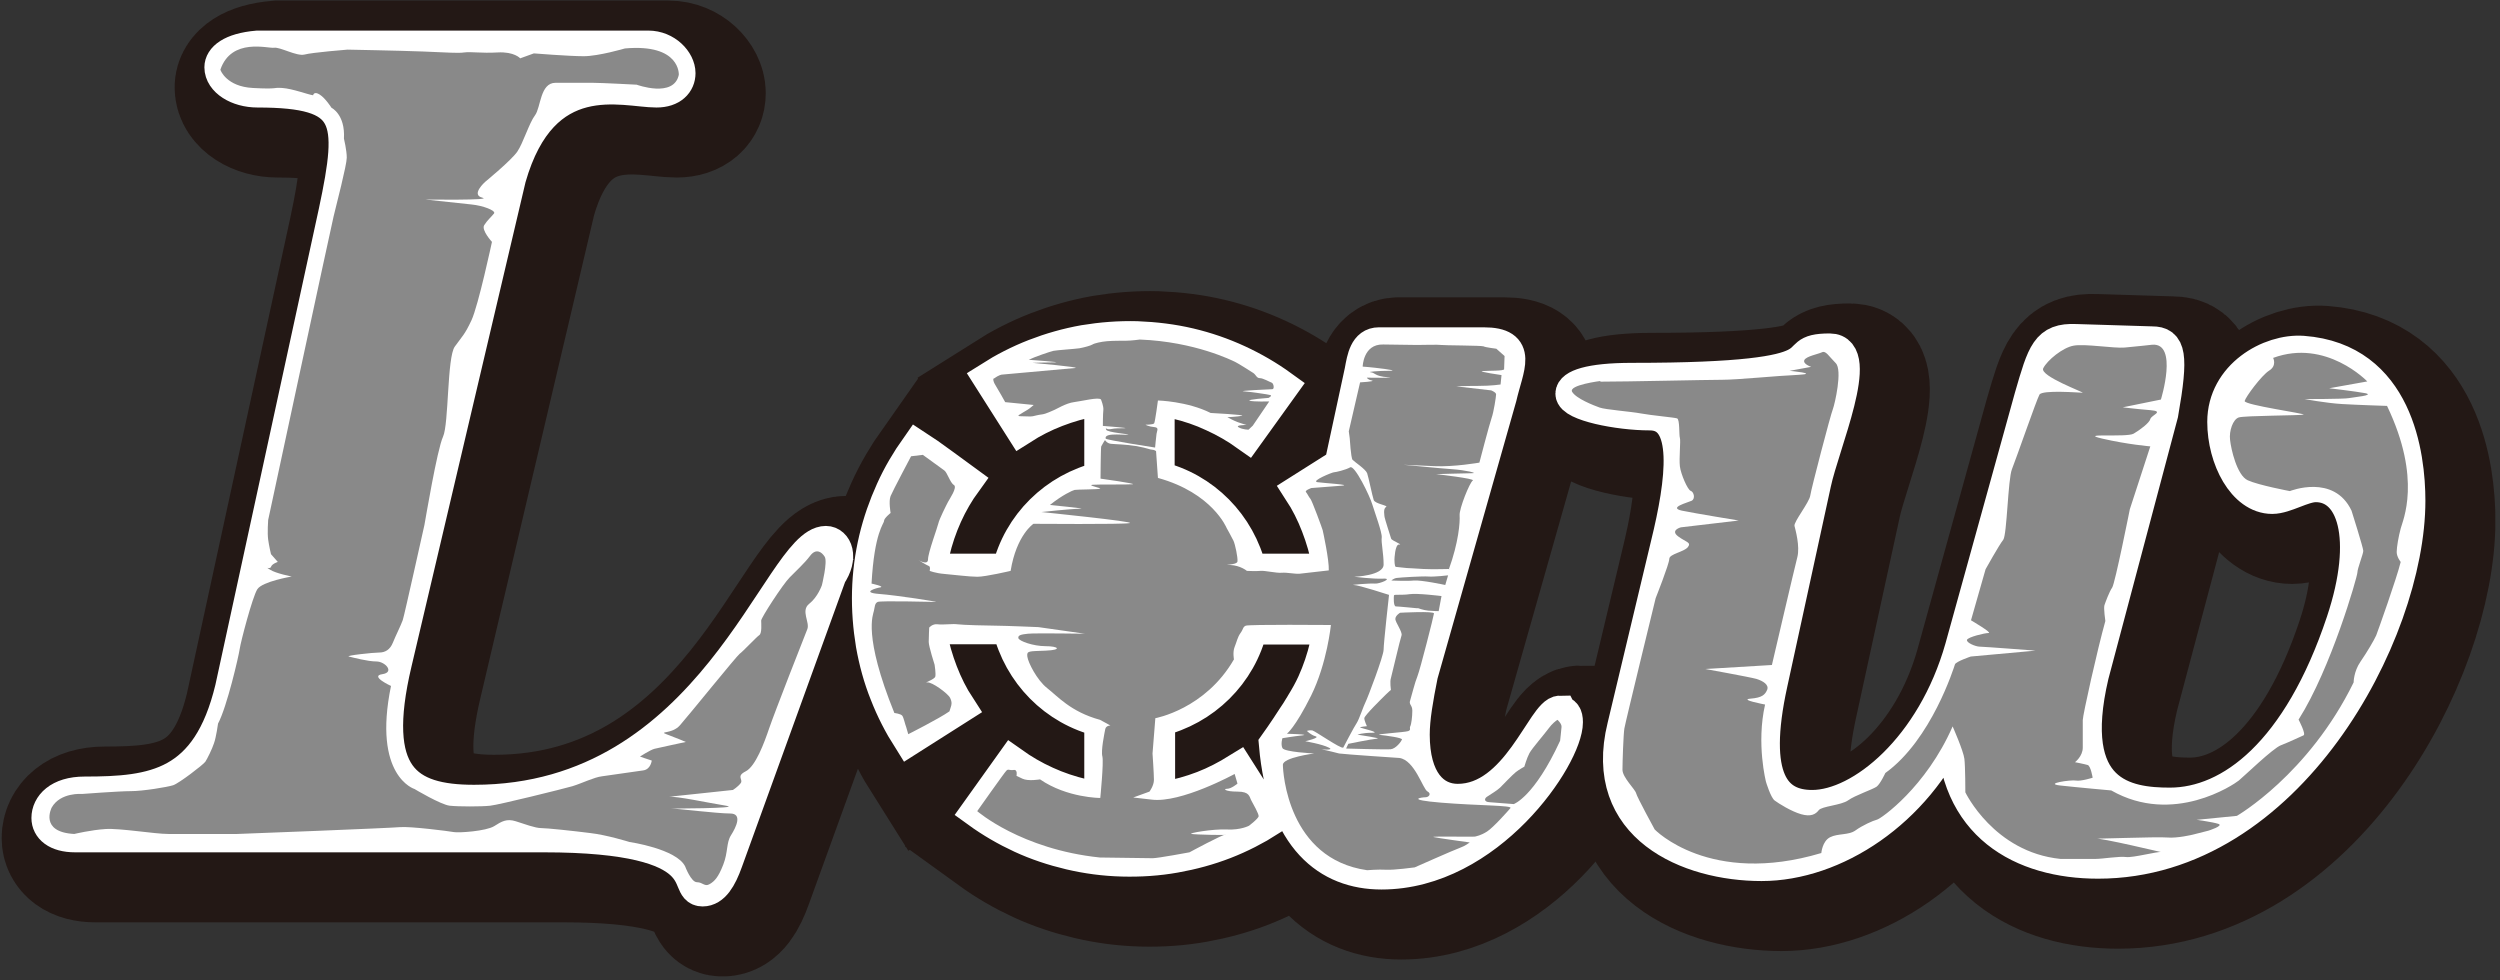 <svg width="306" height="120" viewBox="0 0 306 120" fill="none" xmlns="http://www.w3.org/2000/svg">
<rect x="0" y="0" width="306" height="120" fill="#333333" stroke="none"/>
<g clip-path="url(#clip0_1420_19886)">
<path d="M103.998 72.9L91.324 107.897C90.604 109.913 89.74 111.353 88.444 111.353C85.851 111.353 90.604 104.728 69.001 104.728H11.681C9.377 104.728 8.369 103.72 8.369 102.568C8.369 101.128 9.665 99.543 12.833 99.543C21.331 99.543 27.955 98.679 30.836 86.726L43.51 28.398C45.958 16.876 45.67 13.564 34.004 13.564C31.556 13.564 29.54 12.267 29.54 10.683C29.54 9.675 30.692 8.523 34.004 8.235H81.819C83.979 8.235 85.563 9.963 85.563 11.403C85.563 12.556 84.699 13.564 82.827 13.564C78.794 13.564 68.857 10.107 64.825 24.221L50.855 83.557C47.542 97.527 52.151 100.552 60.504 100.552C89.884 100.552 97.805 68.867 103.566 68.867C104.718 68.867 105.582 70.596 103.998 72.9Z" fill="#231815" stroke="#231815" stroke-width="16.332" stroke-miterlimit="10"/>
<path d="M297.273 63.741C297.273 80.015 282.439 107.955 259.251 107.955C250.034 107.955 241.537 103.49 241.537 91.392C236.928 101.762 226.991 108.243 218.062 108.243C209.133 108.243 198.187 103.634 201.211 91.392L206.54 69.069C208.412 61.436 209.565 53.083 204.38 53.083C200.491 53.083 194.875 51.931 194.875 50.635C194.875 49.771 196.891 48.907 202.22 48.907C229.727 48.907 219.934 45.306 226.415 45.306C230.591 45.306 225.551 56.828 224.543 61.58L219.214 86.064C216.622 97.873 219.646 101.186 224.255 101.186C230.303 101.186 239.089 93.985 242.545 81.743L251.042 51.067C252.627 45.594 253.059 44.01 256.515 44.154L265.876 44.442C267.893 44.442 268.325 45.738 267.029 53.083L258.531 85.055C255.075 99.746 262.708 100.898 268.037 100.898C275.526 100.898 283.879 94.561 289.208 78.575C292.664 68.205 290.504 61.868 285.895 61.868C284.311 61.868 282.151 63.309 280.566 63.309C277.11 63.309 274.662 58.556 274.662 54.091C274.662 48.474 280.278 45.306 284.311 45.594C295.833 46.458 297.273 58.268 297.273 63.741Z" fill="#231815" stroke="#231815" stroke-width="16.332" stroke-miterlimit="10"/>
<path d="M193.405 89.635C191.389 89.635 188.221 100.436 180.876 100.436C177.851 100.436 175.403 97.988 175.403 92.371C175.403 90.355 175.835 87.906 176.411 85.026L186.06 51.037C186.924 47.293 188.653 44.556 184.044 44.556H171.226C169.642 44.556 169.354 46.284 169.066 47.869L166.589 59.361L161.577 62.53C162.441 63.855 163.161 65.295 163.737 66.793C164.313 68.291 164.774 69.846 165.062 71.459C165.12 71.718 165.062 72.006 165.12 72.266H155.442C154.117 66.707 149.796 62.271 144.179 60.946V51.383C144.899 51.498 145.648 51.498 146.34 51.671C147.953 52.045 149.479 52.564 150.948 53.255C152.417 53.917 153.8 54.724 155.096 55.646L159.273 49.798C157.602 48.589 155.816 47.552 153.944 46.688C152.072 45.824 150.084 45.132 148.01 44.643C145.936 44.153 143.805 43.894 141.587 43.807C139.398 43.75 137.238 43.922 135.135 44.268C133.032 44.643 131.016 45.219 129.086 45.968C127.156 46.717 125.313 47.667 123.584 48.762L127.444 54.839C128.798 53.975 130.209 53.255 131.707 52.679C133.205 52.103 134.76 51.642 136.373 51.383C136.633 51.325 136.921 51.383 137.18 51.325V61.003C131.621 62.3 127.185 66.649 125.86 72.266H116.326C116.441 71.546 116.441 70.797 116.614 70.105C116.988 68.492 117.507 66.966 118.169 65.497C118.832 64.028 119.638 62.645 120.56 61.378C120.56 61.378 115.577 57.72 114.713 57.172C113.532 58.843 112.466 60.629 111.631 62.501C110.767 64.402 110.075 66.39 109.586 68.435C109.096 70.509 108.808 72.64 108.75 74.858C108.693 77.047 108.866 79.207 109.211 81.31C109.586 83.413 110.133 85.429 110.911 87.359C111.66 89.289 112.61 91.132 113.705 92.861L119.782 89.001C118.918 87.676 118.198 86.236 117.622 84.738C117.046 83.24 116.585 81.685 116.297 80.072C116.239 79.812 116.297 79.524 116.239 79.265H125.918C127.243 84.824 131.563 89.26 137.18 90.585V100.119C136.46 100.004 135.711 100.004 135.02 99.831C133.435 99.457 131.88 98.938 130.44 98.276C128.971 97.613 127.588 96.807 126.292 95.885L122.115 101.732C123.786 102.942 125.572 103.979 127.444 104.843C129.316 105.707 131.304 106.37 133.378 106.859C135.452 107.349 137.583 107.637 139.801 107.695C141.99 107.752 144.179 107.608 146.253 107.234C148.356 106.859 150.372 106.312 152.302 105.563C154.232 104.814 156.075 103.864 157.804 102.769L153.944 96.691C152.59 97.527 151.179 98.276 149.681 98.852C148.183 99.428 146.628 99.86 145.015 100.148C144.755 100.206 144.467 100.148 144.208 100.206V90.556C149.767 89.231 154.203 84.911 155.528 79.294H165.062C164.947 80.014 164.947 80.763 164.774 81.454C164.4 83.067 163.881 84.594 163.219 86.063C162.816 86.956 162.326 87.82 161.807 88.655C161.807 88.655 161.692 88.828 161.635 88.943C161.375 89.375 161.116 89.807 160.828 90.21C159.647 92.054 158.553 93.581 158.553 93.581C159.561 105.102 165.033 109.279 171.514 109.279C184.62 109.279 194.125 95.021 194.125 90.844C194.125 89.98 193.837 89.692 193.405 89.692V89.635Z" fill="#231815" stroke="#231815" stroke-width="16.332" stroke-miterlimit="10"/>
<path d="M101.549 70.452L88.876 105.448C88.156 107.465 87.291 108.905 85.995 108.905C83.403 108.905 88.156 102.28 66.553 102.28H9.204C6.899 102.28 5.891 101.272 5.891 100.12C5.891 98.68 7.188 97.095 10.356 97.095C18.853 97.095 25.478 96.231 28.358 84.278L41.032 25.949C43.481 14.428 43.193 11.115 31.527 11.115C29.079 11.115 27.062 9.819 27.062 8.235C27.062 7.227 28.215 6.075 31.527 5.787H79.342C81.502 5.787 83.086 7.515 83.086 8.955C83.086 10.107 82.222 11.115 80.35 11.115C76.317 11.115 66.38 7.659 62.347 21.773L48.377 81.109C45.065 95.079 49.673 98.103 58.027 98.103C87.407 98.103 95.328 66.419 101.089 66.419C102.241 66.419 103.105 68.147 101.521 70.452H101.549Z" fill="white" stroke="white" stroke-width="4.09" stroke-miterlimit="10"/>
<path d="M294.824 61.292C294.824 77.567 279.99 105.506 256.803 105.506C247.586 105.506 239.089 101.042 239.089 88.944C234.48 99.314 224.542 105.795 215.613 105.795C206.684 105.795 195.738 101.186 198.763 88.944L204.092 66.621C205.964 58.988 207.116 50.635 201.931 50.635C198.043 50.635 192.426 49.483 192.426 48.187C192.426 47.322 194.442 46.458 199.771 46.458C227.279 46.458 217.486 42.858 223.966 42.858C228.143 42.858 223.102 54.379 222.094 59.132L216.765 83.615C214.173 95.425 217.197 98.737 221.806 98.737C227.855 98.737 236.64 91.537 240.097 79.295L248.594 48.619C250.178 43.146 250.61 41.562 254.067 41.706L263.428 41.994C265.444 41.994 265.876 43.29 264.58 50.635L256.083 82.607C252.626 97.297 260.259 98.45 265.588 98.45C273.077 98.45 281.43 92.113 286.759 76.126C290.216 65.757 288.055 59.42 283.447 59.42C281.862 59.42 279.702 60.86 278.118 60.86C274.661 60.86 272.213 56.108 272.213 51.643C272.213 46.026 277.83 42.858 281.862 43.146C293.384 44.01 294.824 55.82 294.824 61.292Z" fill="white" stroke="white" stroke-width="4.09" stroke-miterlimit="10"/>
<path d="M190.957 87.186C188.941 87.186 185.772 97.988 178.427 97.988C175.403 97.988 172.955 95.539 172.955 89.923C172.955 87.906 173.387 85.458 173.963 82.578L183.612 48.589C184.476 44.844 186.204 42.108 181.596 42.108H168.778C167.194 42.108 166.906 43.836 166.618 45.42L164.141 56.913L159.129 60.082C159.993 61.407 160.713 62.847 161.289 64.345C161.865 65.843 162.326 67.398 162.614 69.011C162.672 69.27 162.614 69.558 162.672 69.817H152.993C151.668 64.258 147.348 59.822 141.731 58.497V48.934C142.451 49.05 143.2 49.05 143.891 49.223C145.504 49.597 147.031 50.115 148.5 50.807C149.969 51.469 151.352 52.276 152.648 53.197L156.853 47.35C155.183 46.141 153.397 45.104 151.524 44.239C149.652 43.375 147.665 42.684 145.591 42.194C143.517 41.705 141.385 41.446 139.168 41.359C136.978 41.301 134.818 41.474 132.715 41.82C130.613 42.194 128.596 42.77 126.667 43.519C124.737 44.268 122.893 45.219 121.165 46.313L125.025 52.391C126.379 51.527 127.79 50.807 129.288 50.231C130.786 49.655 132.341 49.194 133.954 48.934C134.213 48.877 134.501 48.934 134.761 48.877V58.555C129.201 59.88 124.766 64.201 123.441 69.817H113.906C114.022 69.097 114.022 68.348 114.194 67.657C114.569 66.044 115.087 64.517 115.75 63.048C116.412 61.58 117.219 60.197 118.141 58.929C118.141 58.929 113.158 55.271 112.293 54.724C111.112 56.395 110.047 58.181 109.211 60.053C108.347 61.954 107.656 63.941 107.166 65.987C106.677 68.06 106.389 70.192 106.331 72.41C106.273 74.599 106.446 76.759 106.792 78.862C107.166 80.965 107.714 82.981 108.491 84.911C109.24 86.841 110.191 88.684 111.285 90.412L117.363 86.552C116.499 85.228 115.779 83.787 115.203 82.29C114.627 80.792 114.166 79.236 113.878 77.623C113.82 77.364 113.878 77.076 113.82 76.817H123.498C124.823 82.376 129.144 86.812 134.761 88.137V97.671C134.04 97.556 133.292 97.556 132.6 97.383C131.016 97.008 129.461 96.49 128.02 95.827C126.551 95.165 125.169 94.358 123.873 93.437L119.696 99.284C121.367 100.494 123.153 101.531 125.025 102.395C126.897 103.259 128.885 103.921 130.958 104.411C133.032 104.901 135.164 105.189 137.382 105.246C139.571 105.304 141.76 105.16 143.834 104.785C145.936 104.411 147.953 103.864 149.883 103.115C151.813 102.366 153.656 101.415 155.384 100.321L151.524 94.243C150.171 95.079 148.759 95.827 147.261 96.403C145.764 96.98 144.208 97.412 142.595 97.7C142.336 97.757 142.048 97.7 141.789 97.757V88.108C147.348 86.783 151.784 82.462 153.109 76.846H162.643C162.528 77.566 162.528 78.315 162.355 79.006C161.98 80.619 161.462 82.145 160.799 83.615C160.396 84.507 159.906 85.372 159.388 86.207C159.388 86.207 159.273 86.38 159.215 86.495C158.956 86.927 158.697 87.359 158.409 87.762C157.228 89.606 156.133 91.132 156.133 91.132C157.141 102.654 162.614 106.831 169.095 106.831C182.201 106.831 191.706 92.573 191.706 88.396C191.706 87.532 191.418 87.244 190.986 87.244L190.957 87.186Z" fill="white" stroke="white" stroke-width="4.09" stroke-miterlimit="10"/>
<path d="M27.005 8.609C27.005 8.609 27.725 10.596 30.951 10.769C34.177 10.942 33.284 10.683 34.551 10.769C35.819 10.855 37.691 11.575 38.325 11.662C38.325 11.662 38.411 11.115 39.131 11.575C39.851 12.036 40.572 13.189 40.572 13.189C40.572 13.189 42.271 13.995 42.098 16.962C42.098 16.962 42.444 18.402 42.444 19.295C42.444 20.188 41.176 25.056 40.831 26.496C40.485 27.936 32.823 63.653 32.823 63.653C32.823 63.653 32.708 65.209 32.823 66.044C32.938 66.879 33.169 67.83 33.169 67.83L34.004 68.78C34.004 68.78 33.284 69.011 33.169 69.385C33.054 69.731 32.334 69.27 33.054 69.731C33.774 70.192 35.704 70.566 35.704 70.566C35.704 70.566 32.103 71.171 31.498 72.122C30.893 73.072 29.453 78.603 29.338 79.438C29.223 80.273 27.783 86.524 26.688 88.569C26.688 88.569 26.458 90.239 26.198 90.959C25.968 91.68 25.363 92.889 25.133 93.235C24.902 93.581 21.907 95.885 21.186 96.115C20.466 96.346 17.471 96.835 16.03 96.835C14.59 96.835 10.039 97.181 10.039 97.181C10.039 97.181 7.389 96.951 6.324 98.852C6.324 98.852 4.768 101.847 9.089 102.078C9.089 102.078 11.134 101.588 12.92 101.473C14.706 101.358 18.911 102.078 20.61 102.078H29.021C29.367 102.078 47.744 101.358 48.953 101.242C50.163 101.127 54.945 101.732 55.55 101.847C56.154 101.963 59.496 101.732 60.475 101.127C61.426 100.522 62.031 100.177 63.125 100.522C64.22 100.868 65.516 101.358 66.236 101.358C66.956 101.358 70.182 101.703 72.227 101.963C74.272 102.193 77.037 103.057 77.037 103.057C77.037 103.057 82.798 103.892 83.864 106.053C83.864 106.053 84.584 107.983 85.304 107.983C86.024 107.983 86.255 108.587 86.86 108.213C87.465 107.867 87.925 107.378 88.53 105.822C89.135 104.267 88.876 103.172 89.481 102.222C90.086 101.271 90.921 99.572 89.365 99.572C87.81 99.572 82.885 98.967 82.165 98.967C81.444 98.967 91.036 98.967 88.876 98.621C86.716 98.276 82.769 97.412 81.79 97.527C80.84 97.642 89.711 96.691 89.711 96.691C89.711 96.691 90.316 96.317 90.662 95.856C91.007 95.395 90.057 95.021 91.267 94.416C92.476 93.811 93.542 90.931 94.147 89.145C94.752 87.359 98.468 77.854 98.813 77.018C99.159 76.183 97.978 74.743 99.044 73.907C100.109 73.072 100.599 71.632 100.599 71.632C100.599 71.632 101.319 68.751 100.945 68.147C100.57 67.542 99.879 67.081 99.159 68.031C98.439 68.982 97.488 69.817 96.653 70.681C95.818 71.517 93.168 75.607 93.168 75.953C93.168 76.298 93.283 77.508 92.937 77.738C92.592 77.969 90.892 79.783 90.546 80.014C90.201 80.244 84.181 87.704 83.23 88.77C82.28 89.865 80.58 89.49 81.56 89.865C82.51 90.21 83.95 90.815 83.95 90.815C83.95 90.815 80.58 91.535 80.119 91.651C79.63 91.766 78.334 92.601 78.334 92.601C78.334 92.601 79.284 92.947 79.774 93.091C79.774 93.091 79.659 94.185 78.708 94.301C77.757 94.416 74.618 94.906 73.667 95.021C72.717 95.136 71.277 95.856 70.067 96.231C68.857 96.576 61.08 98.506 59.985 98.621C58.891 98.737 56.154 98.737 55.06 98.621C53.965 98.506 50.739 96.576 50.739 96.576C50.739 96.576 45.583 95.021 47.859 83.96C47.859 83.96 45.209 82.75 46.793 82.52C48.349 82.289 47.139 80.964 46.073 80.964C45.007 80.964 43.193 80.475 42.703 80.359C42.213 80.244 45.699 79.87 46.419 79.87C47.139 79.87 47.744 79.524 48.089 78.66C48.435 77.796 49.04 76.615 49.299 75.895C49.53 75.175 51.805 64.863 51.949 64.258C52.064 63.653 53.505 55.012 54.225 53.457C54.945 51.901 54.714 43.75 55.665 42.425C56.615 41.1 56.875 40.984 57.71 39.199C58.545 37.413 60.216 29.607 60.216 29.607C60.216 29.607 58.891 28.167 59.265 27.562C59.64 26.957 60.216 26.467 60.475 26.122C60.706 25.776 59.15 25.171 57.71 25.027C56.27 24.883 52.064 24.422 52.064 24.422C52.064 24.422 60.475 24.537 59.035 24.192C57.595 23.846 59.381 22.262 59.381 22.262C59.381 22.262 62.607 19.612 63.327 18.546C64.047 17.48 64.767 15.061 65.487 14.11C66.207 13.16 66.092 10.135 67.993 10.135H72.544C73.61 10.135 77.93 10.366 77.93 10.366C77.93 10.366 82.481 12.036 83.086 9.156C83.086 9.156 83.317 5.325 76.49 5.93C76.49 5.93 73.264 6.88 71.449 6.88C69.635 6.88 65.343 6.535 65.343 6.535L63.672 7.14C63.672 7.14 62.952 6.304 60.907 6.42C58.862 6.535 57.681 6.304 56.817 6.42C55.982 6.535 54.887 6.42 51.776 6.304C48.666 6.189 42.53 6.074 42.53 6.074C42.53 6.074 38.21 6.42 37.259 6.679C36.309 6.909 34.264 5.728 33.543 5.844C32.823 5.959 28.33 4.576 26.976 8.522L27.005 8.609Z" fill="#898989"/>
<path d="M195.911 46.63C195.911 46.63 191.965 47.12 192.426 47.955C192.916 48.79 195.076 49.626 195.796 49.885C196.516 50.144 199.627 50.374 200.837 50.605C202.047 50.835 204.927 51.094 205.273 51.21C205.618 51.325 205.503 53.255 205.618 53.6C205.734 53.946 205.503 56.106 205.618 57.086C205.734 58.036 206.569 59.966 206.943 60.081C207.318 60.197 207.548 61.032 207.059 61.291C206.569 61.522 204.178 62.126 205.849 62.501C207.519 62.846 212.819 63.711 212.819 63.711L205.734 64.546C205.734 64.546 204.409 64.892 205.388 65.641C206.338 66.361 207.059 66.361 206.598 66.966C206.108 67.57 204.322 67.801 204.322 68.406C204.322 69.011 202.652 73.216 202.652 73.216C202.652 73.216 198.936 88.453 198.821 89.173C198.705 89.894 198.59 93.264 198.59 94.214C198.59 95.165 200.146 96.605 200.261 97.094C200.376 97.584 202.536 101.53 202.536 101.53C202.536 101.53 209.248 108.501 222.93 104.411C222.93 104.411 223.045 102.971 223.995 102.481C224.946 101.991 226.271 102.25 227.106 101.646C227.941 101.041 229.266 100.436 229.756 100.321C230.246 100.205 235.747 96.346 239.002 88.914C239.002 88.914 240.327 91.91 240.442 92.889C240.558 93.84 240.558 96.979 240.558 96.979C240.558 96.979 244.043 104.295 252.194 105.131H256.515C257.35 105.131 259.395 104.785 260.231 104.9C261.066 105.016 264.177 104.18 264.551 104.295C264.926 104.411 257.12 102.51 256.285 102.625C255.449 102.74 264.09 102.394 265.271 102.51C266.481 102.625 268.382 102.164 268.382 102.164L270.312 101.674C270.312 101.674 272.242 101.069 271.522 100.839C270.802 100.609 268.872 100.349 268.872 100.349L273.797 99.86C273.797 99.86 282.554 94.819 288.084 83.528C288.084 83.528 288.084 82.203 288.92 80.993C289.755 79.783 290.59 78.343 290.849 77.767C291.08 77.162 293.355 70.796 293.845 68.78C293.845 68.78 293.355 68.175 293.355 67.57C293.355 66.966 293.586 65.641 293.845 64.69C294.075 63.739 296.495 58.699 292.174 49.683C292.174 49.683 288.574 49.568 286.644 49.453C284.714 49.337 282.093 48.848 282.093 48.848C282.093 48.848 286.903 48.848 287.479 48.733C288.084 48.617 290.705 48.387 289.524 48.128C288.315 47.897 285.089 47.523 285.089 47.523L289.755 46.688C289.755 46.688 284.714 41.416 278.233 43.807C278.233 43.807 278.723 44.758 277.744 45.362C276.793 45.967 274.863 48.589 274.748 49.078C274.633 49.568 282.295 50.634 281.949 50.749C281.603 50.864 274.748 50.864 274.028 51.094C273.308 51.325 272.818 52.765 272.962 53.86C273.077 54.954 273.797 58.18 275.122 58.785C276.447 59.39 280.278 60.11 280.278 60.11C280.278 60.11 285.665 57.95 287.825 62.501C287.825 62.501 289.265 67.052 289.265 67.426C289.265 67.801 288.545 69.587 288.545 70.076C288.545 70.566 285.319 81.828 281.344 88.079C281.344 88.079 282.295 89.865 281.949 90.009C281.603 90.153 280.163 90.844 279.184 91.219C278.233 91.564 274.633 95.049 274.028 95.539C273.423 96.029 265.992 101.069 258.416 96.749C258.416 96.749 254.211 96.374 252.166 96.144C250.121 95.913 253.491 95.424 254.095 95.539C254.7 95.654 256.141 95.193 256.141 95.193C256.141 95.193 255.91 93.753 255.536 93.638C255.161 93.523 253.98 93.292 253.98 93.292C253.98 93.292 254.931 92.572 254.931 91.507V88.136C254.931 87.532 256.717 79.495 257.696 76.01C257.696 76.01 257.466 74.455 257.581 74.08C257.696 73.734 258.186 72.409 258.531 71.92C258.877 71.43 260.692 62.328 260.692 62.328L263.198 54.637C263.198 54.637 260.432 54.407 257.322 53.687C254.211 52.967 260.317 53.572 261.152 53.082C261.988 52.592 263.082 51.757 263.198 51.296C263.313 50.806 264.983 50.346 263.198 50.202C261.412 50.058 259.827 49.856 259.827 49.856L264.494 48.905C264.494 48.905 266.654 41.935 263.428 42.194C263.428 42.194 261.383 42.425 260.058 42.54C258.733 42.655 255.132 42.05 253.807 42.309C252.482 42.54 250.581 44.095 250.092 45.075C249.602 46.025 255.248 48.07 254.902 48.07C254.556 48.07 249.977 47.696 249.631 48.3C249.285 48.905 246.75 56.222 246.261 57.431C245.771 58.641 245.656 65.468 245.195 66.073C244.705 66.677 243.035 69.673 243.035 69.673L241.249 75.924C241.249 75.924 243.899 77.479 243.409 77.479C242.92 77.479 240.903 77.969 240.759 78.314C240.644 78.66 241.825 79.15 242.315 79.15C242.804 79.15 249.141 79.639 249.141 79.639L241.22 80.359C241.22 80.359 239.434 80.964 239.29 81.31C239.175 81.656 236.41 90.556 230.764 94.617C230.764 94.617 230.159 95.942 229.698 96.288C229.209 96.634 227.049 97.354 226.213 97.959C225.378 98.564 222.987 98.679 222.613 99.168C222.238 99.658 221.662 100.004 220.452 99.658C219.243 99.312 217.687 98.333 217.226 97.987C216.737 97.642 216.161 95.712 216.161 95.712C216.161 95.712 214.951 91.046 216.045 86.235C216.045 86.235 212.819 85.63 214.26 85.515C215.7 85.4 216.045 85.026 216.305 84.421C216.535 83.816 215.815 83.355 214.98 83.096C214.144 82.865 208.729 81.886 208.729 81.886L216.881 81.396C216.881 81.396 219.646 69.529 219.992 68.204C220.337 66.879 219.761 64.834 219.646 64.373C219.531 63.883 221.461 61.493 221.576 60.657C221.691 59.822 224.082 50.691 224.341 50.086C224.571 49.481 225.551 45.276 224.687 44.441C223.851 43.605 223.477 42.885 223.016 43.116C222.526 43.346 221.086 43.605 220.856 44.066C220.625 44.556 221.691 44.902 221.691 44.902L219.041 45.391C219.041 45.391 222.757 45.737 220.107 45.881C217.457 45.996 212.675 46.486 210.745 46.486C208.816 46.486 199.224 46.716 195.854 46.716L195.911 46.63Z" fill="#898989"/>
<path d="M121.597 46.284C121.597 46.284 121.482 46.572 121.827 47.119C122.173 47.666 123.037 49.222 123.037 49.222L126.523 49.568C126.523 49.568 125.975 50.057 125.745 50.172C125.514 50.288 124.852 50.72 124.852 50.72C124.852 50.72 124.305 50.95 125.025 50.95C125.745 50.95 126.09 51.008 126.407 50.95C126.695 50.893 127.07 50.777 127.559 50.72C128.049 50.662 128.884 50.23 129.057 50.172C129.23 50.115 130.497 49.337 131.448 49.222C132.399 49.107 134.53 48.559 134.76 48.905C134.76 48.905 135.106 49.712 135.049 50.201C134.991 50.691 134.991 52.131 134.991 52.131C134.991 52.131 138.764 52.419 137.497 52.419C136.229 52.419 136.345 52.477 135.884 52.534C135.394 52.592 135.279 52.246 135.394 52.592C135.509 52.938 138.332 53.139 138.102 53.197C137.871 53.255 136.834 53.139 136.114 53.197C135.394 53.255 135.279 53.485 135.337 53.687C135.394 53.859 141.385 54.781 141.385 54.781C141.385 54.781 141.501 53.514 141.558 53.111C141.616 52.678 141.904 52.333 141.27 52.275C140.608 52.218 140.204 51.987 140.204 51.987C140.204 51.987 141.155 51.987 141.27 51.814C141.385 51.642 141.731 49.02 141.731 49.02C141.731 49.02 145.303 49.107 148.183 50.547C148.183 50.547 152.561 50.777 152.014 50.893C151.467 51.008 150.228 51.065 150.228 51.065C150.228 51.065 151.006 51.497 151.496 51.67C151.985 51.843 152.561 52.016 152.561 52.016C152.561 52.016 151.121 52.016 151.611 52.304C152.1 52.592 152.821 52.592 152.821 52.592L153.339 52.102L155.355 49.136C155.355 49.136 153.425 49.193 152.965 49.049C152.504 48.905 155.269 48.703 155.269 48.703C155.269 48.703 155.759 48.444 155.499 48.358C155.24 48.271 152.993 47.955 152.216 47.897C151.438 47.839 155.442 47.638 155.73 47.638C156.018 47.638 155.903 46.918 155.643 46.831C155.384 46.745 154.606 46.284 154.203 46.284C153.8 46.284 153.742 45.881 153.397 45.65C153.051 45.42 151.496 44.441 151.179 44.296C150.862 44.152 146.282 41.819 139.513 41.56C139.513 41.56 138.476 41.704 137.843 41.704C137.209 41.704 136.229 41.704 135.509 41.762C134.789 41.819 133.925 42.021 133.724 42.165C133.493 42.309 132.744 42.511 132.139 42.626C131.563 42.712 129.345 42.856 128.942 42.943C128.539 43.029 126.523 43.72 125.918 44.037C125.918 44.037 130.296 44.354 129.115 44.354C127.934 44.354 126.379 44.412 126.379 44.412C126.379 44.412 132.456 44.959 131.592 45.045C130.728 45.132 122.634 45.852 122.634 45.852C122.634 45.852 122.317 45.852 121.597 46.37V46.284Z" fill="#898989"/>
<path d="M164.4 91.535C164.4 91.535 165.782 88.885 166.07 88.482C166.359 88.05 166.906 86.38 167.136 85.948C167.367 85.516 169.354 80.302 169.354 79.524C169.354 78.746 170.017 72.813 170.017 72.813C170.017 72.813 166.301 71.603 165.696 71.603C165.091 71.603 167.741 71.373 168.288 71.43C168.836 71.488 170.564 70.768 169.297 70.825C168.029 70.883 165.754 70.595 165.754 70.595C165.754 70.595 169.354 70.48 169.354 69.097C169.354 67.715 169.037 66.39 169.124 65.785C169.181 65.18 168.288 62.789 167.972 61.752C167.683 60.744 165.811 56.884 165.264 57.201C164.717 57.518 163.478 57.806 163.276 57.806C163.075 57.806 160.454 58.872 161.231 59.016C162.009 59.131 165.552 59.333 164.227 59.448C162.902 59.563 160.511 59.736 160.511 59.736C160.511 59.736 159.676 60.024 159.849 60.225C160.022 60.427 160.194 60.83 160.396 61.061C160.598 61.291 161.836 64.661 161.894 64.892C161.951 65.122 162.7 68.579 162.643 69.817C162.643 69.817 159.676 70.163 159.1 70.221C158.495 70.278 157.544 70.048 156.882 70.105C156.219 70.163 154.779 69.817 154.29 69.875C153.8 69.933 152.619 69.875 152.619 69.875C152.619 69.875 151.841 69.212 150.574 69.155C149.307 69.097 151.409 69.212 151.467 68.723C151.524 68.233 151.179 66.62 150.977 66.188C150.776 65.756 150.142 64.633 150.142 64.633C150.142 64.633 148.414 60.341 141.731 58.497L141.501 55.214C141.501 55.214 141.27 55.041 141.011 55.041C140.752 55.041 140.521 54.868 139.139 54.609C137.756 54.378 136.431 54.378 135.97 54.321C135.481 54.263 135.25 53.86 135.25 53.86C135.25 53.86 134.847 54.494 134.789 54.638C134.732 54.782 134.703 58.584 134.703 58.584C134.703 58.584 139.283 59.217 138.62 59.275C137.958 59.333 134.53 59.275 133.752 59.333C132.975 59.39 134.876 59.736 134.645 59.822C134.415 59.909 131.822 59.909 131.534 59.966C131.275 60.024 130.008 60.6 128.51 61.81C128.51 61.81 133.292 62.271 132.197 62.271C131.102 62.271 127.473 62.674 127.473 62.674C127.473 62.674 139.081 63.855 138.275 64.028C137.468 64.201 126.494 64.114 126.494 64.114C126.494 64.114 124.42 65.468 123.7 69.875C123.7 69.875 120.647 70.595 119.638 70.595C118.63 70.595 116.672 70.336 115.577 70.249C114.511 70.163 113.791 69.875 113.791 69.875C113.791 69.875 113.935 69.356 113.676 69.27C113.417 69.184 112.409 68.55 112.409 68.55C112.409 68.55 113.59 69.27 113.59 68.463C113.59 67.657 114.771 64.489 114.857 64.056C114.943 63.596 115.836 61.81 116.038 61.435C116.211 61.09 117.219 59.65 116.758 59.361C116.297 59.102 115.951 57.835 115.577 57.576C115.231 57.316 112.956 55.675 112.956 55.675L111.516 55.847C111.516 55.847 109.269 60.081 109.01 60.715C108.75 61.349 109.01 62.789 109.01 62.789C109.01 62.789 108.203 63.423 108.203 63.768C108.203 64.114 107.022 65.122 106.677 71.43C106.677 71.43 108.29 71.776 107.771 71.891C107.224 71.978 105.352 72.525 107.598 72.698C109.845 72.871 114.972 73.677 114.54 73.677C114.108 73.677 107.8 73.504 107.426 73.677C107.051 73.85 107.08 74.311 106.965 74.772C106.878 75.232 105.611 77.738 109.471 87.272C109.471 87.272 110.277 87.359 110.45 87.618C110.623 87.877 110.796 88.713 110.911 88.972C110.997 89.231 111.17 89.865 111.17 89.865C111.17 89.865 114.943 87.964 116.211 87.071C116.211 87.071 116.297 86.812 116.384 86.524C116.47 86.264 116.556 85.976 116.297 85.429C116.038 84.882 114.05 83.442 113.503 83.528C112.956 83.614 114.396 83.182 114.482 82.808C114.569 82.462 114.396 81.368 114.396 81.368C114.396 81.368 113.676 79.121 113.676 78.574C113.676 78.026 113.734 76.817 113.734 76.817C113.734 76.817 114.137 76.327 114.771 76.413C115.404 76.5 116.672 76.327 117.19 76.413C117.737 76.5 121.136 76.586 122.058 76.586C122.98 76.586 127.099 76.759 127.099 76.759L132.773 77.566C132.773 77.566 126.667 77.479 125.831 77.566C125.025 77.652 124.564 77.738 124.65 78.113C124.737 78.459 126.436 79.092 127.992 79.092C129.547 79.092 130.065 79.553 127.992 79.639C125.918 79.726 125.658 79.639 125.745 80.359C125.831 81.08 126.926 83.24 128.164 84.219C129.432 85.199 131.045 87.129 134.645 88.108L135.913 88.799C135.913 88.799 135.365 88.799 135.279 89.26C135.193 89.721 134.732 91.881 134.933 92.601C135.106 93.321 134.674 97.671 134.674 97.671C134.674 97.671 130.613 97.671 127.3 95.395C127.3 95.395 125.86 95.654 125.14 95.309L124.42 94.963C124.42 94.963 124.593 94.157 124.074 94.243C123.527 94.329 123.441 94.07 123.181 94.329C122.922 94.589 119.61 99.284 119.61 99.284C119.61 99.284 124.967 103.95 134.616 104.958C134.616 104.958 140.464 105.045 141.097 105.045C141.731 105.045 145.591 104.324 145.591 104.324C145.591 104.324 149.739 102.078 149.998 102.164C150.257 102.251 146.397 102.164 145.85 102.078C145.303 101.991 148.471 101.444 150.171 101.53C151.87 101.617 152.878 101.07 152.878 101.07C152.878 101.07 154.059 100.177 154.059 99.889C154.059 99.601 153.426 98.448 153.166 97.988C152.907 97.527 152.993 96.893 151.467 96.893C149.94 96.893 149.681 96.547 150.199 96.547C150.718 96.547 151.467 95.914 151.467 95.914L151.121 94.733C151.121 94.733 144.554 98.333 140.953 97.872L138.707 97.613L140.694 96.893C140.694 96.893 141.241 96.173 141.241 95.453C141.241 94.733 141.069 92.227 141.069 92.227L141.414 87.906C141.414 87.906 147.521 86.812 151.035 80.705C151.035 80.705 150.862 79.812 151.121 79.179C151.38 78.545 151.467 77.998 151.841 77.479C152.216 76.961 152.101 76.759 152.475 76.586C152.849 76.413 162.902 76.5 162.902 76.5C162.902 76.5 162.441 81.166 160.482 85.141C158.495 89.116 157.516 89.807 157.516 89.807C157.516 89.807 160.482 89.894 159.417 90.009C158.351 90.124 156.968 90.355 156.968 90.355C156.968 90.355 156.738 91.075 156.968 91.564C157.199 92.054 160.857 92.227 160.857 92.227C160.857 92.227 157.026 92.716 157.026 93.609C157.026 94.502 157.631 105.131 167.338 106.514C167.338 106.514 168.72 106.398 169.671 106.456C170.621 106.514 173.156 106.168 173.156 106.168C173.156 106.168 178.024 104.008 178.687 103.777C179.349 103.547 179.896 103.115 179.896 103.115C179.896 103.115 175.864 102.567 175.461 102.452C175.057 102.337 180.386 102.452 180.559 102.395C180.732 102.337 181.221 102.279 181.999 101.79C182.777 101.3 184.591 99.255 184.879 98.909C185.168 98.564 180.933 98.621 176.411 98.247C171.889 97.872 174.078 97.584 174.481 97.584C174.884 97.584 175.259 97.152 174.712 96.864C174.164 96.576 173.156 93.033 171.284 92.774C171.284 92.774 164.745 92.342 163.91 92.227C163.91 92.227 162.24 91.795 161.807 91.737C161.375 91.68 163.478 91.91 162.643 91.507C161.807 91.075 159.762 90.729 159.762 90.729C159.762 90.729 161.635 90.297 161.03 90.124C160.425 89.951 159.964 89.462 159.964 89.462C159.964 89.462 160.31 89.346 160.627 89.404C160.943 89.462 164.112 91.68 164.4 91.507V91.535Z" fill="#898989"/>
<path d="M190.64 88.108C190.468 88.194 189.978 88.569 189.517 89.203C189.056 89.836 187.53 91.593 187.213 92.169C186.896 92.745 186.579 93.84 186.579 93.84C186.579 93.84 185.945 94.186 185.542 94.502C185.139 94.819 183.929 96.087 183.612 96.403C183.295 96.72 182.345 97.296 181.999 97.527C181.653 97.757 181.653 98.16 182.316 98.189C182.978 98.247 185.283 98.42 185.283 98.42C185.283 98.42 187.789 97.556 190.957 90.671C190.957 90.671 191.101 89.404 191.13 89.001C191.188 88.598 190.64 88.108 190.64 88.108Z" fill="#898989"/>
<path d="M164.774 91.621C164.774 91.621 169.585 91.765 170.218 91.708C170.852 91.65 171.515 90.757 171.601 90.527C171.687 90.296 169.671 90.037 168.893 89.951C168.116 89.864 171.947 89.634 172.35 89.49C172.753 89.346 172.494 89.173 172.609 88.914C172.753 88.654 172.868 87.704 172.868 86.984C172.868 86.264 172.407 86.264 172.609 85.716C172.782 85.169 173.185 83.499 173.502 82.75C173.819 81.972 175.49 75.405 175.518 75.088C175.576 74.771 171.371 75.001 171.371 75.001C171.371 75.001 170.823 75.318 170.794 75.721C170.737 76.125 171.716 77.363 171.543 77.795C171.371 78.256 170.362 82.606 170.247 83.009C170.103 83.412 170.247 84.449 170.247 84.449C170.247 84.449 170.017 84.622 169.613 85.025C169.21 85.428 166.992 87.589 166.992 87.906C166.992 88.222 167.309 88.885 167.309 88.885C167.309 88.885 166.33 88.971 166.503 89.058C166.675 89.144 169.124 89.691 167.943 89.691C166.762 89.691 166.157 89.922 166.157 89.922C166.157 89.922 169.268 90.383 168.548 90.412C167.828 90.469 165.034 91.045 165.034 91.045L164.774 91.592V91.621Z" fill="#898989"/>
<path d="M173.502 74.455C173.502 74.455 171.169 74.225 170.852 74.225C170.535 74.225 170.593 73.015 170.622 72.871C170.679 72.727 171.572 72.871 172.523 72.727C173.473 72.583 176.44 72.957 176.44 72.957L176.094 74.801C176.094 74.801 175.461 74.801 174.827 74.743C174.193 74.686 173.531 74.426 173.531 74.426L173.502 74.455Z" fill="#898989"/>
<path d="M173.041 71.056C172.292 71.142 170.305 71.056 170.305 71.056C170.305 71.056 170.564 70.797 170.967 70.739C171.37 70.682 174.107 70.509 174.827 70.566C175.547 70.624 177.246 70.422 177.246 70.422L176.901 71.603C176.901 71.603 173.963 70.97 173.041 71.056Z" fill="#898989"/>
<path d="M177.419 69.644C177.419 69.644 175.259 69.702 174.222 69.644C173.185 69.587 172.436 69.529 172.206 69.529C171.975 69.529 171.025 69.385 170.852 69.385C170.679 69.385 170.679 68.492 170.679 68.492C170.679 68.492 170.737 66.591 171.255 66.649C171.802 66.706 170.362 66.188 170.276 65.929C170.189 65.669 169.469 63.394 169.469 63.279C169.469 63.164 169.268 62.271 169.642 62.069C170.017 61.867 168.317 61.694 168.144 61.205C167.971 60.715 167.511 58.411 167.338 57.921C167.165 57.432 165.754 56.51 165.552 56.279C165.35 56.049 165.206 53.629 165.206 53.629L165.091 52.794L166.474 46.803C166.474 46.803 168.461 46.688 167.914 46.572C167.367 46.457 167.309 46.227 167.309 46.227C167.309 46.227 171.342 46.284 169.815 46.169C168.288 46.054 168.317 45.622 167.77 45.564C167.223 45.507 168.922 45.392 169.556 45.392C170.189 45.392 171.226 45.392 169.498 45.161C167.77 44.931 166.791 44.873 166.791 44.873C166.791 44.873 166.848 42.108 169.296 42.165C169.296 42.165 172.897 42.223 173.444 42.223C173.992 42.223 176.152 42.165 176.382 42.223C176.613 42.281 181.423 42.281 181.596 42.396C181.769 42.511 183.151 42.684 183.151 42.684L184.159 43.577C184.159 43.577 184.102 44.959 184.102 45.19C184.102 45.42 182.114 45.363 181.452 45.42C180.789 45.478 183.785 45.91 183.785 45.91L183.67 47.062C183.67 47.062 182.604 47.235 180.904 47.235C179.205 47.235 178.254 47.293 178.254 47.293L182.517 47.782C182.517 47.782 183.122 48.013 183.122 48.272C183.122 48.531 182.834 50.432 182.575 51.152C182.316 51.872 181.077 56.625 181.077 56.625C181.077 56.625 177.966 57.172 175.547 57.057C173.127 56.942 171.514 56.884 171.716 56.884C171.918 56.884 176.094 57.316 177.765 57.432C179.435 57.547 180.933 57.921 180.213 57.921C179.493 57.921 175.777 58.036 175.777 58.036C175.777 58.036 180.645 58.584 180.271 58.814C179.896 59.045 178.6 62.242 178.658 63.077C178.715 63.913 178.543 66.361 177.333 69.702L177.419 69.644Z" fill="#898989"/>
</g>
<defs>
<clipPath id="clip0_1420_19886">
<rect width="305.236" height="119.45" fill="white" transform="translate(0.188 0.054)"/>
</clipPath>
</defs>
</svg>
